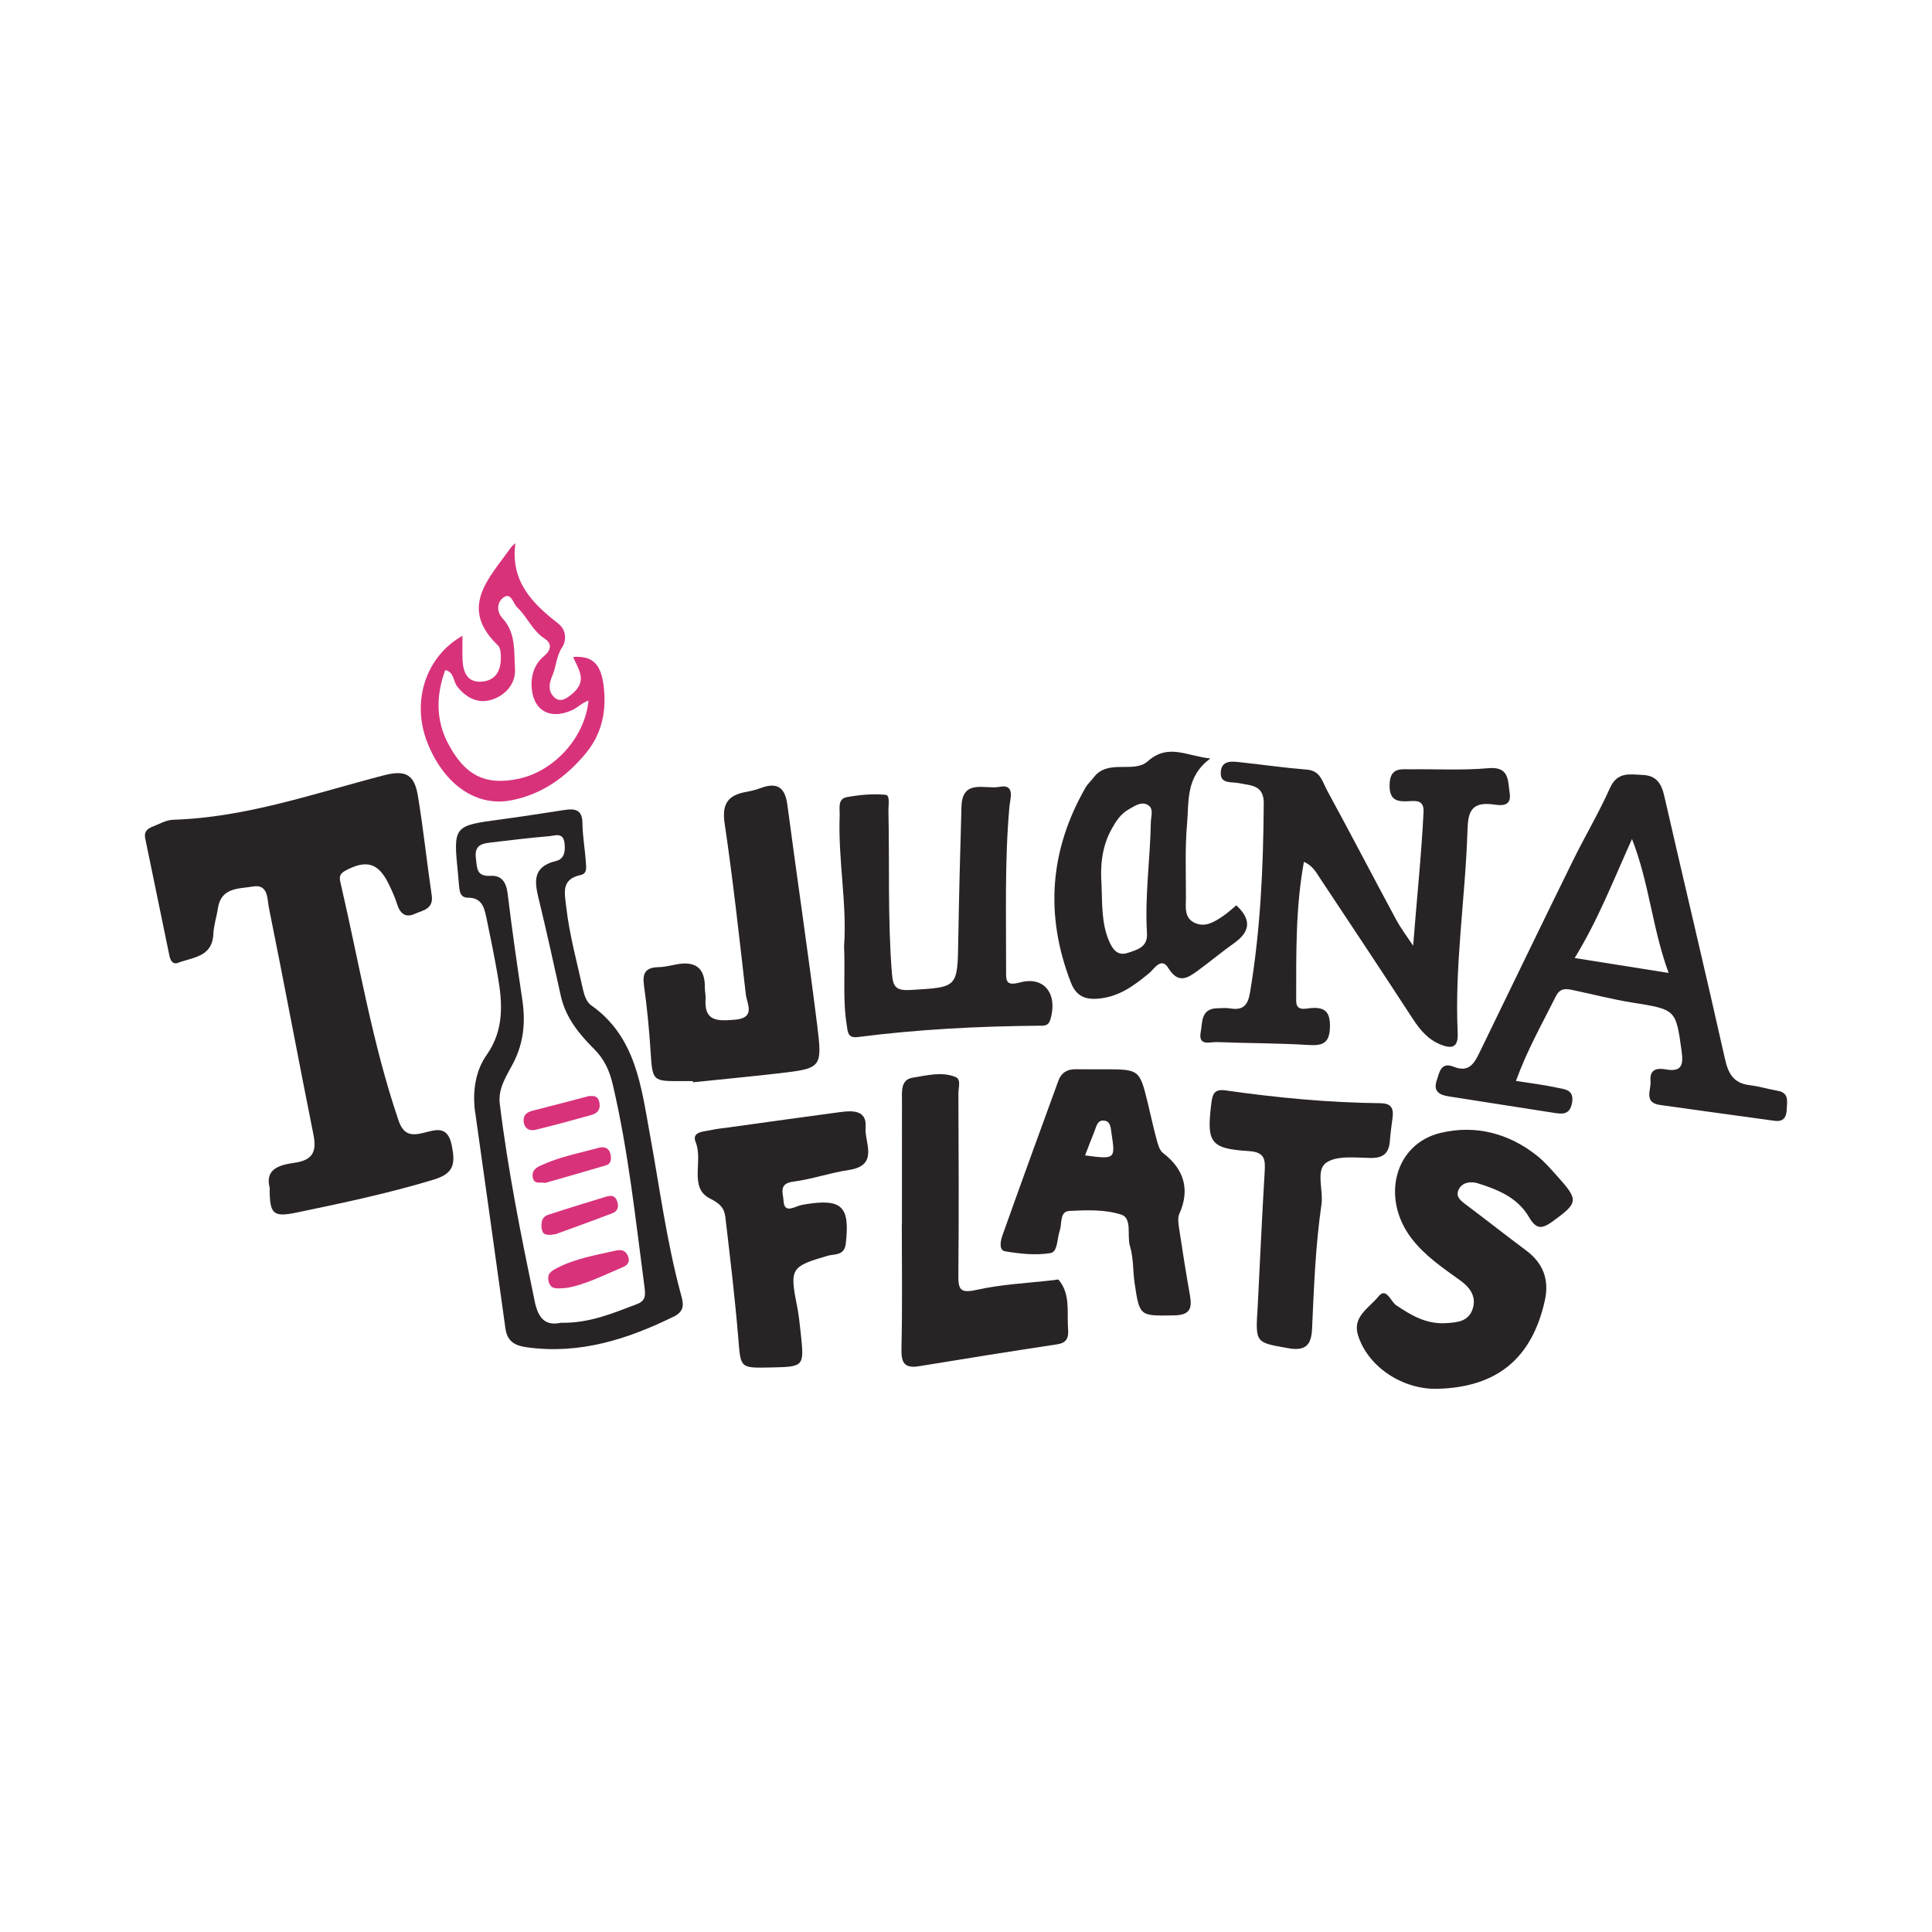 <?xml version="1.0" encoding="utf-8"?>
<!-- Generator: Adobe Illustrator 17.0.0, SVG Export Plug-In . SVG Version: 6.00 Build 0)  -->
<!DOCTYPE svg PUBLIC "-//W3C//DTD SVG 1.1//EN" "http://www.w3.org/Graphics/SVG/1.1/DTD/svg11.dtd">
<svg version="1.1" id="Layer_1" xmlns="http://www.w3.org/2000/svg" xmlns:xlink="http://www.w3.org/1999/xlink" x="0px" y="0px"
	 width="200px" height="200px" viewBox="0 0 200 200" enable-background="new 0 0 200 200" xml:space="preserve">

<g>
	<path fill="#282324" d="M27.917,122.967c-0.523-2.015,1.107-2.383,2.588-2.599c1.871-0.272,2.297-1.149,1.942-2.913
		c-1.571-7.825-3.027-15.672-4.612-23.494c-0.177-0.873-0.051-2.467-1.644-2.191c-1.427,0.247-3.303,0.07-3.63,2.244
		c-0.134,0.895-0.436,1.777-0.475,2.672c-0.105,2.403-2.126,2.397-3.653,2.986c-0.55,0.212-0.798-0.261-0.897-0.741
		c-0.837-4.052-1.664-8.107-2.506-12.158c-0.139-0.671,0.229-0.991,0.755-1.194c0.703-0.272,1.417-0.697,2.137-0.718
		c7.544-0.23,14.598-2.728,21.791-4.594c2.289-0.594,3.182-0.094,3.55,2.13c0.565,3.412,0.921,6.858,1.427,10.281
		c0.213,1.44-0.925,1.552-1.753,1.926c-0.984,0.444-1.53-0.052-1.831-1.016c-0.223-0.712-0.54-1.4-0.866-2.073
		c-1.075-2.215-2.335-2.546-4.506-1.376c-0.675,0.364-0.59,0.789-0.473,1.293c1.909,8.202,3.264,16.537,5.991,24.546
		c0.509,1.495,1.296,1.603,2.536,1.308c1.307-0.311,2.565-0.85,2.99,1.332c0.367,1.884,0.2,2.864-1.873,3.494
		c-4.689,1.425-9.467,2.428-14.248,3.421C28.232,126.035,27.907,125.646,27.917,122.967z"/>
	<path fill="#282324" d="M146.288,97.908c0.366-4.726,0.848-9.265,1.076-13.819c0.057-1.14-0.557-1.213-1.396-1.158
		c-1.227,0.081-2.167,0.02-2.118-1.72c0.052-1.826,1.203-1.561,2.299-1.574c2.644-0.03,5.303,0.121,7.928-0.114
		c2.209-0.197,2.003,1.319,2.202,2.563c0.258,1.61-1.192,1.245-1.84,1.172c-2.133-0.238-2.466,0.828-2.522,2.62
		c-0.218,7.016-1.344,13.989-1.019,21.031c0.067,1.454-0.499,1.728-1.741,1.234c-1.326-0.528-2.161-1.531-2.92-2.696
		c-3.17-4.869-6.385-9.708-9.6-14.548c-0.405-0.61-0.76-1.296-1.657-1.683c-0.879,4.813-0.792,9.604-0.8,14.386
		c-0.002,1.125,0.962,0.798,1.53,0.753c1.472-0.117,1.99,0.422,1.966,1.928c-0.026,1.623-0.656,1.994-2.187,1.897
		c-3.165-0.201-6.343-0.177-9.513-0.303c-0.692-0.028-1.957,0.456-1.681-1.012c0.187-0.995-0.006-2.451,1.697-2.488
		c0.453-0.01,0.917-0.058,1.359,0.015c1.3,0.215,1.821-0.291,2.044-1.612c1.096-6.498,1.382-13.043,1.428-19.615
		c0.014-1.927-1.338-1.836-2.577-2.096c-0.714-0.15-1.881,0.101-1.876-1.003c0.005-1.459,1.211-1.245,2.192-1.138
		c2.25,0.245,4.494,0.565,6.749,0.747c1.385,0.111,1.591,1.273,2.056,2.126c2.415,4.428,4.738,8.906,7.131,13.347
		C145.016,96.11,145.687,96.99,146.288,97.908z"/>
	<path fill="#282324" d="M156.932,111.895c1.545,0.247,2.892,0.405,4.21,0.693c0.812,0.177,1.868,0.175,1.587,1.616
		c-0.24,1.235-1.029,1.125-1.866,0.997c-3.639-0.558-7.273-1.144-10.911-1.707c-0.96-0.149-1.594-0.53-1.227-1.63
		c0.277-0.83,0.427-1.974,1.751-1.438c1.604,0.649,2.151-0.369,2.705-1.51c3.189-6.569,6.367-13.142,9.586-19.696
		c1.262-2.569,2.729-5.043,3.899-7.651c0.776-1.73,2.104-1.401,3.423-1.343c1.32,0.058,1.892,0.843,2.181,2.11
		c2.079,9.095,4.258,18.168,6.295,27.273c0.351,1.568,0.912,2.531,2.572,2.728c0.966,0.115,1.908,0.413,2.87,0.576
		c1.24,0.209,0.977,1.114,0.954,1.926c-0.023,0.81-0.342,1.311-1.24,1.188c-3.957-0.542-7.914-1.083-11.868-1.641
		c-1.738-0.245-0.908-1.557-0.991-2.481c-0.11-1.24,0.69-1.362,1.592-1.2c1.673,0.301,1.818-0.519,1.627-1.893
		c-0.602-4.336-0.574-4.303-5.153-5.034c-2.002-0.32-3.973-0.833-5.958-1.255c-0.743-0.158-1.432-0.335-1.903,0.605
		C159.654,105.947,158.093,108.695,156.932,111.895z M172.736,100.719c-1.701-4.635-1.997-9.286-3.793-13.865
		c-1.943,4.314-3.526,8.398-5.935,12.321C166.352,99.706,169.304,100.174,172.736,100.719z"/>
	<path fill="#282324" d="M49.123,114.653c-0.166-1.966,0.162-3.891,1.255-5.448c1.832-2.61,1.642-5.37,1.143-8.223
		c-0.335-1.92-0.721-3.832-1.121-5.74c-0.231-1.103-0.398-2.315-1.949-2.314c-0.731,0.001-0.843-0.506-0.912-1.05
		c-0.057-0.449-0.076-0.904-0.121-1.355c-0.508-5.054-0.507-5.042,4.498-5.707c2.159-0.287,4.311-0.63,6.464-0.96
		c1.089-0.167,1.901-0.101,1.914,1.362c0.013,1.352,0.265,2.701,0.353,4.055c0.032,0.487,0.17,1.158-0.543,1.311
		c-2.024,0.434-1.662,1.811-1.492,3.29c0.335,2.927,1.124,5.752,1.75,8.613c0.123,0.562,0.382,1.262,0.813,1.564
		c4.656,3.269,5.191,8.416,6.096,13.351c1.017,5.545,1.738,11.143,3.22,16.6c0.222,0.817,0.483,1.687-0.71,2.273
		c-4.815,2.365-9.749,3.951-15.228,3.198c-1.325-0.182-2.052-0.642-2.238-1.991C51.268,129.87,50.191,122.262,49.123,114.653z
		 M58.046,136.935c3.013,0.056,5.433-1.009,7.892-1.934c0.897-0.338,0.894-0.904,0.779-1.777
		c-0.929-7.008-1.664-14.038-3.281-20.946c-0.348-1.487-0.896-2.651-1.94-3.691c-1.564-1.557-2.938-3.249-3.439-5.484
		c-0.721-3.22-1.416-6.446-2.195-9.652c-0.461-1.898-0.975-3.677,1.73-4.331c0.842-0.204,0.949-1.049,0.843-1.871
		c-0.146-1.127-1.002-0.735-1.572-0.688c-2.024,0.166-4.042,0.42-6.06,0.655c-0.945,0.11-1.706,0.284-1.541,1.622
		c0.13,1.049,0.052,1.911,1.53,1.829c1.177-0.066,1.621,0.704,1.762,1.862c0.443,3.658,0.967,7.307,1.513,10.951
		c0.344,2.295,0.162,4.443-0.934,6.565c-0.67,1.297-1.593,2.595-1.397,4.207c0.839,6.876,2.202,13.656,3.609,20.434
		C55.742,136.606,56.545,137.254,58.046,136.935z"/>
	<path fill="#282324" d="M148.792,143.769c-3.617,0.089-7.23-2.3-8.227-5.6c-0.57-1.885,1.214-2.809,2.125-3.951
		c0.817-1.023,1.276,0.514,1.828,0.888c1.592,1.081,3.154,1.994,5.191,1.865c1.207-0.077,2.325-0.185,2.747-1.494
		c0.411-1.274-0.318-2.224-1.258-2.902c-1.833-1.323-3.7-2.564-5.101-4.41c-3.157-4.16-1.728-9.769,3.062-10.897
		c3.585-0.845,7.04,0.041,9.981,2.392c0.761,0.608,1.409,1.367,2.066,2.096c2.258,2.51,2.187,2.753-0.533,4.724
		c-1.098,0.796-1.681,0.74-2.392-0.487c-1.164-2.009-3.23-2.86-5.332-3.508c-0.715-0.22-1.621-0.09-1.969,0.701
		c-0.335,0.76,0.345,1.192,0.904,1.613c2.046,1.54,4.059,3.124,6.112,4.656c1.764,1.317,2.395,3.033,1.928,5.157
		C158.598,140.628,154.959,143.616,148.792,143.769z"/>
	<path fill="#282324" d="M71.723,111.913c-0.378,0-0.755-0.002-1.133,0c-3.079,0.021-3.041,0.012-3.246-3.145
		c-0.147-2.257-0.366-4.514-0.681-6.754c-0.178-1.266,0.161-1.866,1.476-1.891c0.598-0.012,1.198-0.151,1.789-0.271
		c1.979-0.405,3.076,0.271,3.038,2.409c-0.007,0.376,0.104,0.756,0.076,1.129c-0.176,2.401,1.302,2.311,3.026,2.17
		c2.212-0.181,1.25-1.642,1.135-2.65c-0.675-5.91-1.324-11.826-2.193-17.708c-0.307-2.077,0.432-2.915,2.287-3.234
		c0.516-0.089,1.028-0.235,1.52-0.413c1.693-0.61,2.461,0.016,2.691,1.761c1.005,7.608,2.139,15.2,3.088,22.815
		c0.553,4.439,0.438,4.471-4.084,4.991c-2.921,0.336-5.85,0.612-8.775,0.916C71.732,111.995,71.728,111.954,71.723,111.913z"/>
	<path fill="#282324" d="M87.379,97.931c0.318-4.344-0.633-8.919-0.457-13.533c0.028-0.724-0.247-1.702,0.761-1.882
		c1.312-0.234,2.682-0.367,3.997-0.237c0.478,0.047,0.278,1.079,0.291,1.666c0.121,5.585-0.085,11.175,0.355,16.758
		c0.112,1.418,0.362,1.87,1.92,1.779c4.902-0.286,4.877-0.2,4.954-5.176c0.071-4.605,0.205-9.209,0.332-13.813
		c0.08-2.911,2.507-1.754,3.906-2.036c1.694-0.341,1.132,1.213,1.058,2.037c-0.506,5.657-0.329,11.323-0.347,16.987
		c-0.003,1.063-0.029,1.614,1.453,1.218c2.512-0.67,3.906,1.203,3.141,3.818c-0.221,0.757-0.726,0.659-1.211,0.664
		c-6.267,0.057-12.518,0.374-18.737,1.175c-1.06,0.136-1.03-0.563-1.139-1.234C87.229,103.495,87.501,100.845,87.379,97.931z"/>
	<path fill="#282324" d="M114.261,110.691c3.704,0.005,3.706,0.005,4.577,3.575c0.301,1.235,0.563,2.48,0.897,3.706
		c0.134,0.489,0.291,1.101,0.651,1.377c2.228,1.703,2.808,3.836,1.702,6.3c-0.193,0.431-0.1,1.03-0.024,1.534
		c0.348,2.31,0.714,4.617,1.119,6.917c0.238,1.35,0.004,2.041-1.638,2.067c-3.554,0.056-3.574,0.15-4.093-3.36
		c-0.186-1.261-0.098-2.544-0.476-3.8c-0.334-1.107,0.255-2.885-0.896-3.265c-1.659-0.547-3.577-0.477-5.371-0.387
		c-1.04,0.052-0.749,1.302-1.002,2.026c-0.288,0.825-0.188,2.211-0.971,2.339c-1.521,0.249-3.154,0.074-4.697-0.187
		c-0.652-0.11-0.463-1.09-0.28-1.604c1.905-5.366,3.858-10.715,5.809-16.065c0.289-0.794,0.89-1.183,1.746-1.175
		C112.297,110.698,113.279,110.691,114.261,110.691z M112.325,119.608c3.125,0.416,3.153,0.387,2.736-2.29
		c-0.081-0.521-0.079-1.182-0.671-1.3c-0.803-0.16-0.895,0.62-1.113,1.152C112.966,117.924,112.682,118.689,112.325,119.608z"/>
	<path fill="#282324" d="M79.751,141.56c-3.173,0.068-3.068,0.059-3.32-2.99c-0.348-4.203-0.848-8.395-1.344-12.584
		c-0.107-0.904-0.507-1.373-1.589-1.916c-2.221-1.115-0.681-3.88-1.481-5.828c-0.463-1.128,0.89-1.095,1.64-1.266
		c0.585-0.133,1.189-0.183,1.786-0.266c3.873-0.536,7.744-1.085,11.619-1.598c1.255-0.166,2.692-0.159,2.542,1.579
		c-0.136,1.566,1.451,3.95-1.751,4.43c-1.931,0.289-3.808,0.952-5.741,1.203c-1.547,0.201-1.04,1.196-1,1.982
		c0.057,1.132,0.786,0.813,1.456,0.559c0.277-0.105,0.576-0.163,0.87-0.209c3.747-0.592,4.56,0.259,4.114,4.096
		c-0.148,1.272-1.186,1.044-1.85,1.238c-3.777,1.101-3.971,1.299-3.215,5.083c0.193,0.967,0.298,1.925,0.401,2.899
		C83.256,141.488,83.281,141.485,79.751,141.56z"/>
	<path fill="#282324" d="M127.983,93.721c1.551,1.433,1.487,2.689-0.204,3.893c-1.287,0.917-2.506,1.927-3.779,2.865
		c-1.078,0.795-2.035,1.395-3.063-0.276c-0.728-1.183-1.472,0.121-1.962,0.525c-1.531,1.264-3.048,2.41-5.123,2.636
		c-1.46,0.159-2.431-0.191-3.002-1.668c-2.692-6.971-2.19-13.681,1.518-20.156c0.221-0.386,0.575-0.694,0.845-1.054
		c1.48-1.969,4.133-0.377,5.602-1.679c2.115-1.876,3.986-0.557,6.481-0.288c-2.584,1.902-2.203,4.445-2.409,6.733
		c-0.229,2.548-0.113,5.129-0.121,7.695c-0.003,0.962-0.2,2.076,0.912,2.589c1.094,0.505,2.04-0.107,2.919-0.697
		C127.092,94.509,127.528,94.093,127.983,93.721z M114.031,91.588c0.069,2.172,0.027,4.003,0.729,5.707
		c0.342,0.83,0.838,1.737,1.992,1.346c0.959-0.325,2.072-0.57,1.983-2.033c-0.234-3.85,0.332-7.676,0.401-11.518
		c0.011-0.621,0.365-1.476-0.424-1.821c-0.656-0.287-1.298,0.199-1.886,0.528c-0.82,0.459-1.294,1.21-1.744,2.013
		C113.999,87.744,113.901,89.824,114.031,91.588z"/>
	<path fill="#282324" d="M93.368,126.685c0-4.233-0.004-8.465,0.003-12.698c0.002-0.974-0.152-2.225,1.093-2.421
		c1.457-0.229,3.007-0.664,4.452-0.076c0.605,0.246,0.295,1.105,0.297,1.676c0.026,6.277,0.056,12.555-0.004,18.832
		c-0.014,1.496,0.191,1.905,1.876,1.53c2.634-0.586,5.372-0.703,8.066-1.018c0.149-0.017,0.382-0.093,0.438-0.026
		c1.145,1.368,0.902,3.037,0.956,4.633c0.029,0.867,0.273,1.839-1.105,2.047c-4.767,0.72-9.528,1.48-14.286,2.263
		c-1.531,0.252-1.872-0.344-1.836-1.816c0.104-4.307,0.037-8.618,0.037-12.927C93.359,126.685,93.363,126.685,93.368,126.685z"/>
	<path fill="#282324" d="M130.193,135.32c0.237-4.682,0.449-9.365,0.727-14.044c0.076-1.288,0-2.016-1.677-2.119
		c-3.98-0.245-4.351-0.902-3.844-4.957c0.127-1.015,0.346-1.483,1.503-1.318c5.313,0.758,10.652,1.266,16.023,1.322
		c1.021,0.011,1.347,0.473,1.243,1.396c-0.093,0.826-0.232,1.648-0.288,2.476c-0.086,1.283-0.654,1.817-2.013,1.796
		c-1.567-0.024-3.513-0.281-4.603,0.512c-1.073,0.78-0.253,2.832-0.468,4.316c-0.62,4.268-0.776,8.576-0.972,12.877
		c-0.079,1.738-0.743,2.302-2.521,1.981C129.963,138.955,129.948,139.041,130.193,135.32z"/>
	<path fill="#D8327B" d="M47.875,65.819c0,0.932-0.021,1.68,0.005,2.427c0.047,1.361,0.51,2.492,2.109,2.306
		c1.474-0.172,1.905-1.329,1.858-2.668c-0.013-0.366-0.068-0.849-0.3-1.072c-4.034-3.865-1.017-6.85,1.204-9.938
		c0.122-0.17,0.233-0.349,0.606-0.645c-0.544,3.927,1.735,6.231,4.419,8.308c0.889,0.688,0.86,1.805,0.421,2.466
		c-0.623,0.936-0.606,1.987-1.017,2.937c-0.327,0.756-0.518,1.64,0.258,2.3c0.483,0.411,1.003,0.186,1.451-0.14
		c0.766-0.556,1.412-1.236,1.196-2.262c-0.133-0.63-0.494-1.213-0.757-1.827c1.919-0.146,2.825,0.648,3.129,2.767
		c0.383,2.662-0.089,5.138-1.844,7.239c-2.034,2.437-4.514,4.224-7.703,4.835c-3.617,0.693-6.975-1.647-8.684-6.016
		C42.576,72.62,44.064,67.965,47.875,65.819z M60.922,72.522c-0.667,0.233-1.124,0.731-1.703,0.995
		c-2.331,1.062-4.124-0.005-4.194-2.585c-0.034-1.231,0.422-2.285,1.289-3.011c0.852-0.712,0.756-1.366,0.055-1.82
		c-1.271-0.825-1.781-2.243-2.817-3.212c-0.433-0.405-0.623-1.564-1.382-1.072c-0.669,0.433-0.857,1.425-0.14,2.199
		c1.39,1.5,1.167,3.446,1.28,5.218c0.096,1.516-0.954,2.728-2.385,3.191c-1.41,0.457-2.633-0.16-3.582-1.342
		c-0.441-0.549-0.318-1.525-1.253-1.715c-1.002,2.718-0.912,5.269,0.253,7.517c1.747,3.371,3.864,4.455,7.305,3.74
		C57.358,79.856,60.554,76.349,60.922,72.522z"/>
	<path fill="#D8327B" d="M58.601,133.334c-0.971,0.059-1.587,0.172-1.798-0.657c-0.221-0.867,0.302-1.125,0.957-1.458
		c1.894-0.964,3.955-1.292,5.986-1.759c0.627-0.144,1.045,0.021,1.268,0.583c0.189,0.475,0.043,0.88-0.465,1.097
		C62.492,132.019,60.483,133.035,58.601,133.334z"/>
	<path fill="#D8327B" d="M57.545,127.751c-0.973,0.187-1.367,0.071-1.459-0.505c-0.101-0.634-0.029-1.261,0.666-1.491
		c1.984-0.655,3.984-1.263,5.983-1.872c0.44-0.134,0.89-0.178,1.12,0.387c0.233,0.574,0.135,1.092-0.441,1.314
		C61.323,126.391,59.211,127.14,57.545,127.751z"/>
	<path fill="#D8327B" d="M60.948,113.469c0.499-0.033,0.913-0.052,1.074,0.554c0.188,0.708-0.082,1.198-0.753,1.386
		c-1.93,0.544-3.867,1.066-5.815,1.544c-0.531,0.13-1.076-0.023-1.215-0.681c-0.15-0.708,0.167-1.111,0.877-1.289
		C57.065,114.497,59.005,113.976,60.948,113.469z"/>
	<path fill="#D8327B" d="M56.451,122.452c-0.502-0.121-1.165,0.222-1.303-0.588c-0.111-0.653,0.305-0.966,0.807-1.201
		c1.928-0.9,4.012-1.296,6.048-1.846c0.57-0.154,1.078,0.032,1.201,0.693c0.084,0.453,0.08,0.962-0.478,1.128
		C60.628,121.263,58.52,121.857,56.451,122.452z"/>
</g>
</svg>
